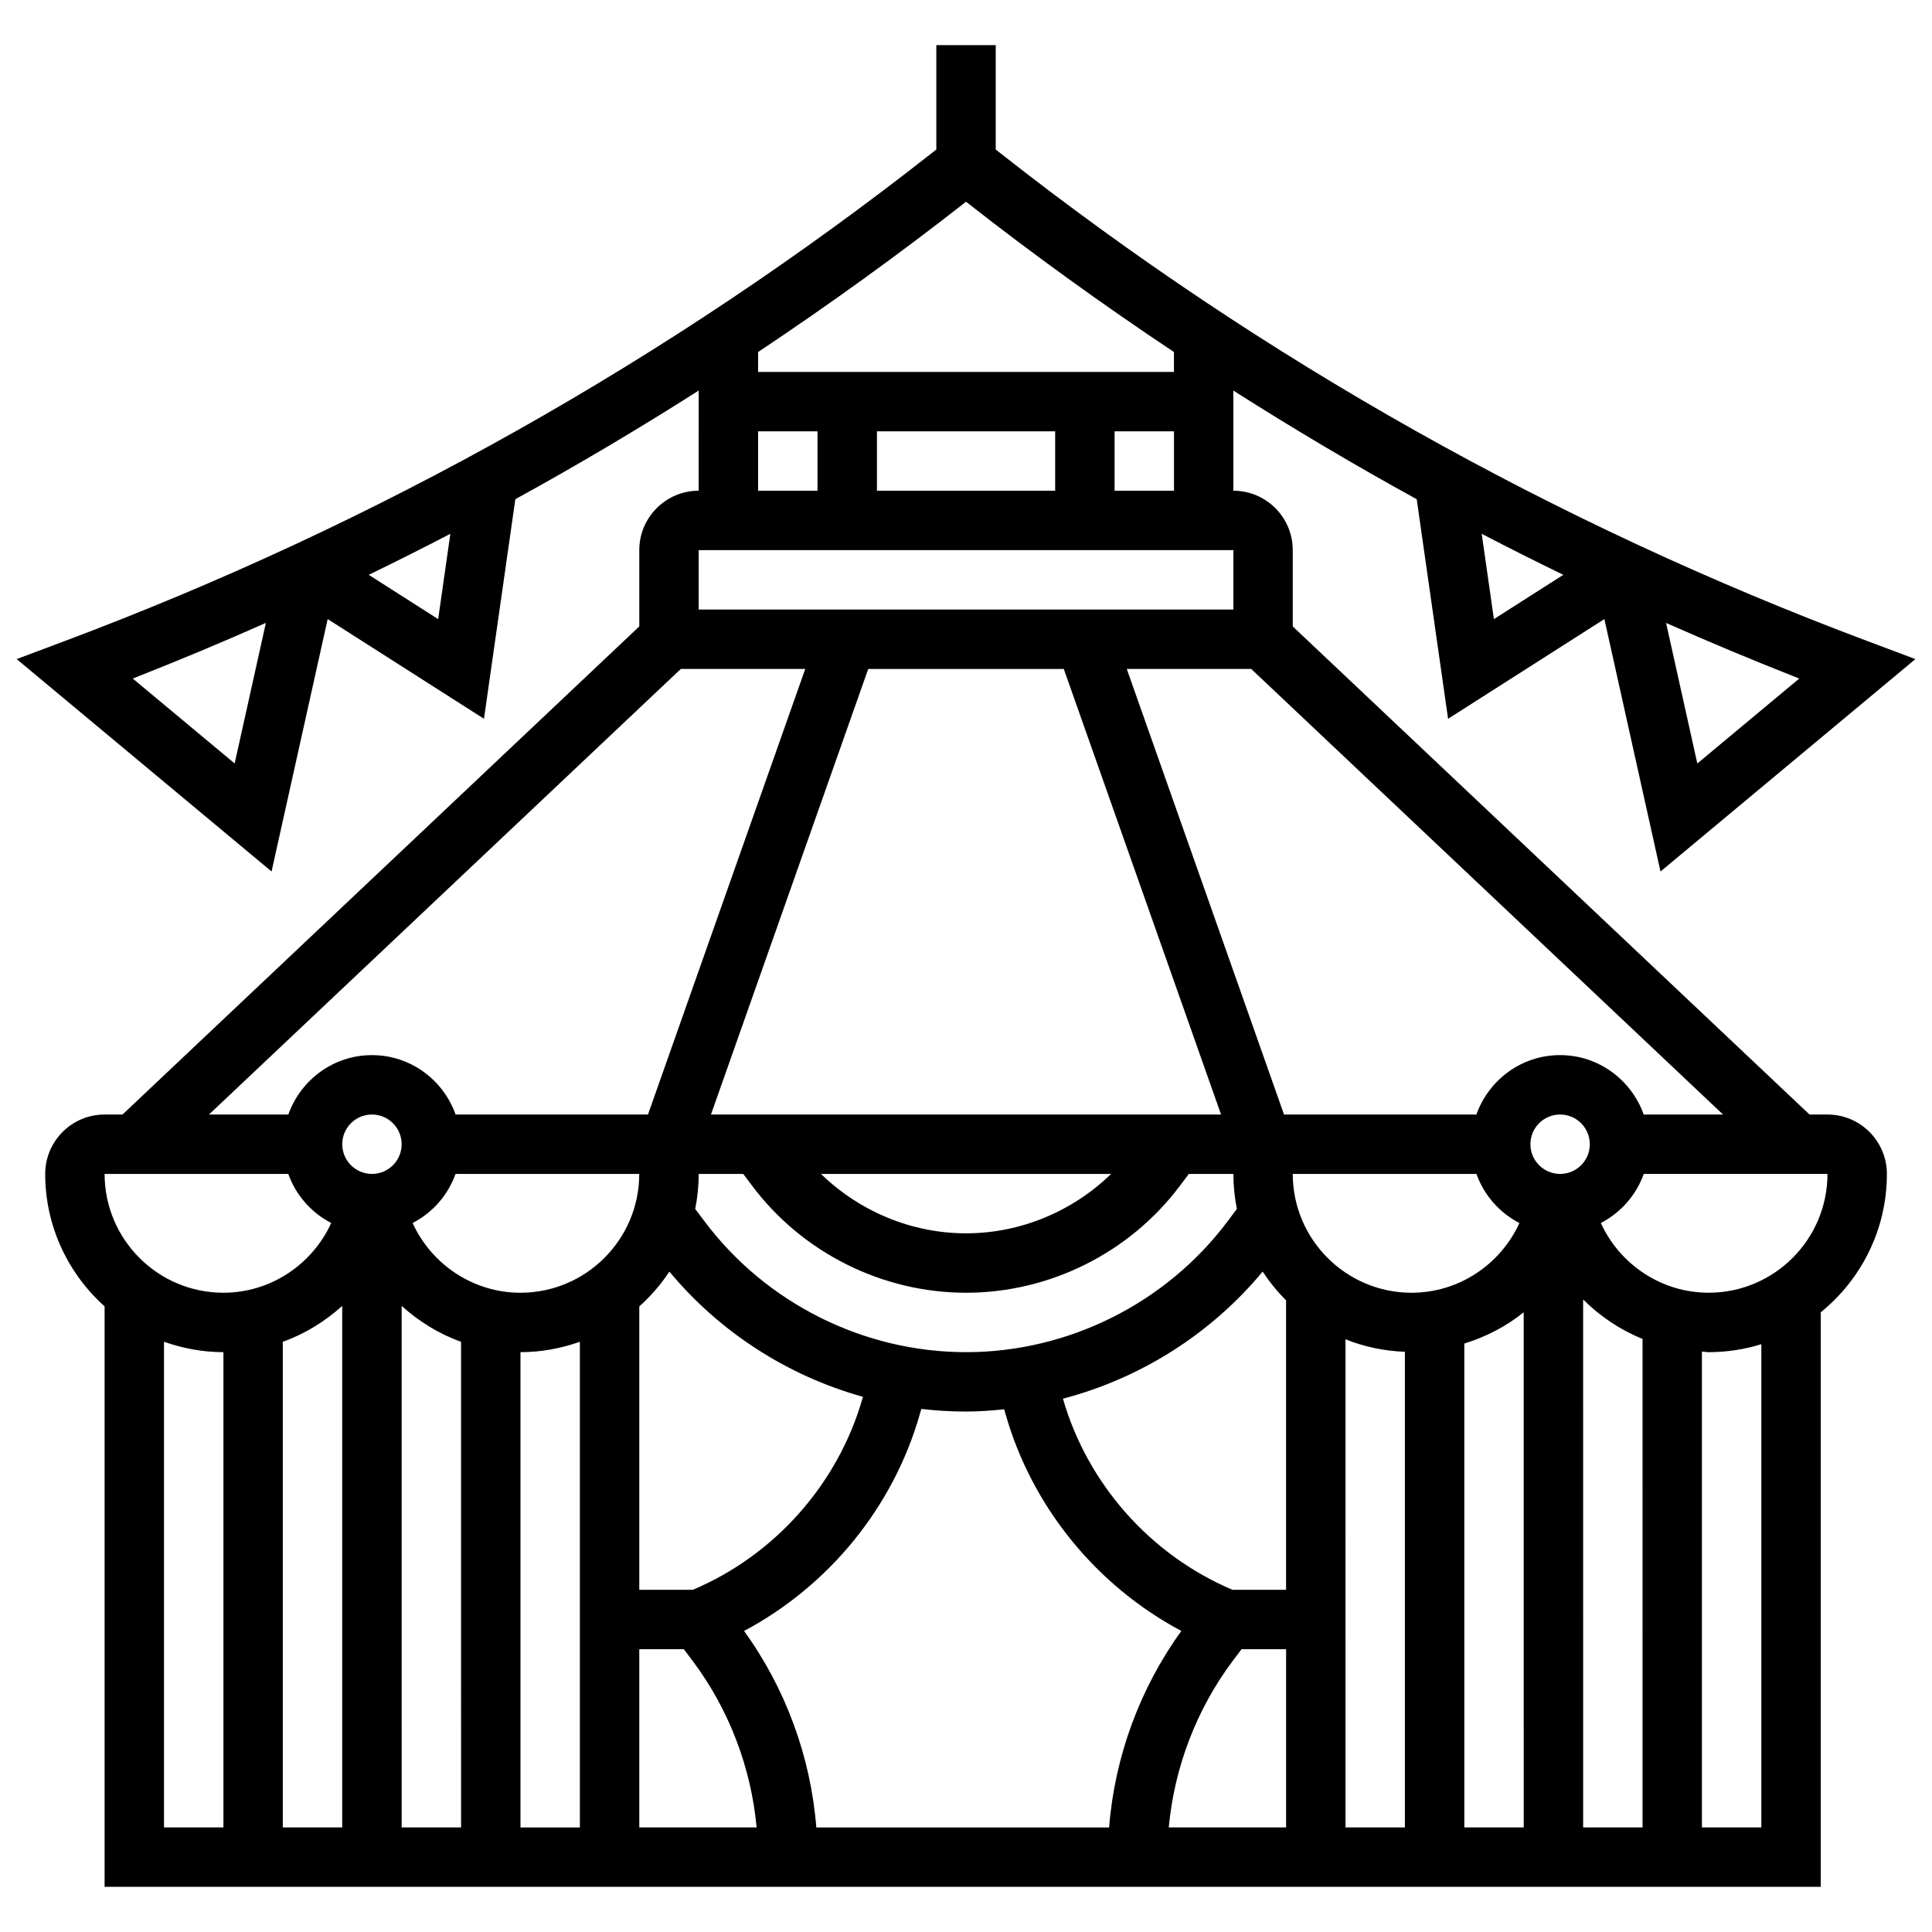 <?xml version="1.0" encoding="UTF-8"?>
<!-- Uploaded to: SVG Repo, www.svgrepo.com, Generator: SVG Repo Mixer Tools -->
<svg width="800px" height="800px" version="1.1" viewBox="144 144 512 512" xmlns="http://www.w3.org/2000/svg">
 <defs>
  <clipPath id="a">
   <path d="m148.09 155h503.81v490h-503.81z"/>
  </clipPath>
 </defs>
 <g clip-path="url(#a)">
  <path d="m628.29 439.36h-4.746l-136.95-129.35v-20.223c0-8.684-7.062-15.742-15.742-15.742v-26.535c15.895 10.109 32.094 19.727 48.594 28.789l8.312 58.191 41.422-26.426 14.871 66.895 67.551-56.293-12.668-4.754c-82.82-31.055-160.09-74.508-229.62-129.16l-1.434-1.129v-27.664h-15.742v27.664l-1.434 1.125c-69.543 54.641-146.8 98.102-229.62 129.16l-12.668 4.754 67.551 56.293 14.871-66.895 41.422 26.426 8.312-58.191c16.508-9.062 32.699-18.68 48.594-28.789l-0.004 26.539c-8.684 0-15.742 7.062-15.742 15.742v20.223l-136.95 129.35h-4.746c-8.684 0-15.742 7.062-15.742 15.742 0 13.941 6.109 26.449 15.742 35.109v153.82h454.8v-152.26c10.684-8.668 17.523-21.875 17.523-36.668 0-8.684-7.062-15.742-15.742-15.742zm-7.473-115.54-27.008 22.508-8.281-37.242c11.641 5.156 23.41 10.066 35.289 14.734zm-414.63 22.508-27.008-22.508c11.879-4.66 23.648-9.582 35.281-14.746zm269.4-25.051 125.03 118.08h-21.02c-3.258-9.141-11.918-15.742-22.168-15.742s-18.91 6.606-22.168 15.742h-50.98l-41.676-118.08zm-240.9 168.81v138.2h-15.746v-128.7c5.875-2.086 11.164-5.383 15.746-9.5zm30.039-34.984h48.68c0 17.367-14.121 31.488-31.488 31.488-12.5 0-23.547-7.484-28.574-18.477 5.281-2.738 9.359-7.352 11.383-13.012zm161.19-133.82 41.676 118.08h-135.18l41.676-118.08zm109.36 133.82c2.016 5.66 6.102 10.281 11.383 13.012-5.019 11-16.074 18.477-28.574 18.477-17.367 0-31.488-14.121-31.488-31.488zm22.168 0c-4.344 0-7.871-3.527-7.871-7.871s3.527-7.871 7.871-7.871 7.871 3.527 7.871 7.871c0.004 4.344-3.523 7.871-7.871 7.871zm-72.625 110.21h-14.191c-21.688-9.164-38.414-28-44.941-50.648 20.578-5.383 39.18-17.137 52.93-33.676 1.812 2.746 3.883 5.305 6.203 7.613zm-157.21 0h-14.191v-75.098c3.031-2.723 5.731-5.809 7.973-9.227 13.383 16.098 31.371 27.621 51.301 33.188l-0.102 0.348c-6.492 22.723-23.25 41.602-44.98 50.789zm3.121-97.613-2.496-3.32c0.605-3.012 0.926-6.106 0.926-9.277h11.809l2.356 3.141c13.312 17.754 34.504 28.348 56.688 28.348s43.375-10.598 56.68-28.348l2.359-3.141h11.809c0 3.172 0.324 6.266 0.922 9.266l-2.488 3.332c-16.273 21.68-42.172 34.637-69.281 34.637-27.113 0-53.012-12.957-69.281-34.637zm30.84-12.598h76.887c-10.211 9.934-24.027 15.742-38.438 15.742-14.414 0.004-28.238-5.805-38.449-15.742zm-119 0c-4.344 0-7.871-3.527-7.871-7.871s3.527-7.871 7.871-7.871 7.871 3.527 7.871 7.871-3.527 7.871-7.871 7.871zm7.871 34.984c4.582 4.117 9.871 7.414 15.742 9.5l0.004 128.7h-15.742zm31.488 12.25c5.527 0 10.809-1.008 15.742-2.754l0.004 128.71h-15.742zm31.488 78.719h11.809l2.363 3.148c9.59 12.777 15.453 28.191 16.926 44.082l-31.098 0.004zm27.766-4.832c22.434-11.941 39.516-32.762 46.555-57.379l0.418-1.465c3.918 0.457 7.879 0.699 11.855 0.699 3.394 0 6.754-0.262 10.109-0.598l0.387 1.363c7.039 24.609 24.121 45.43 46.555 57.379-10.988 15.207-17.672 33.379-19.137 52.074h-77.594c-1.469-18.699-8.152-36.875-19.148-52.074zm129.48 7.973 2.356-3.141h11.809v47.23h-31.094c1.477-15.883 7.336-31.297 16.93-44.09zm29.906-85.27c4.894 1.969 10.203 3.109 15.742 3.312l0.004 126.05h-15.742zm31.488 1.141c5.762-1.801 11.125-4.566 15.742-8.305l0.004 136.53h-15.742zm31.488-11.695c4.496 4.481 9.809 8.07 15.742 10.453l0.004 129.46h-15.742zm-124.17-214.32v-15.742h15.742v15.742zm-15.746-15.746v15.742h-47.23v-15.742zm113.04 27.16c7.156 3.723 14.367 7.344 21.625 10.871l-18.398 11.738zm-276.55 22.609-18.398-11.738c7.258-3.527 14.469-7.148 21.625-10.871zm139.89-110.61c17.871 14.027 36.266 27.277 55.105 39.832l-0.004 5.266h-110.21v-5.266c18.836-12.559 37.234-25.812 55.105-39.832zm-55.105 60.84h15.742v15.742h-15.742zm-15.746 31.488h141.7v15.742l-141.7 0.004zm-4.738 31.488h32.977l-41.676 118.08h-50.98c-3.258-9.141-11.918-15.742-22.168-15.742s-18.91 6.606-22.168 15.742h-21.02zm-104.02 133.82c2.016 5.66 6.102 10.273 11.375 13.012-5.023 10.992-16.066 18.477-28.566 18.477-17.367 0-31.488-14.121-31.488-31.488zm-32.938 44.477c4.938 1.75 10.219 2.758 15.746 2.758v125.95h-15.746zm423.31 128.71h-15.742l-0.004-126.11c0.605 0.023 1.172 0.16 1.781 0.16 4.863 0 9.547-0.738 13.965-2.109zm-13.965-141.7c-12.5 0-23.555-7.484-28.574-18.477 5.273-2.738 9.359-7.352 11.383-13.012h48.68c0 17.367-14.125 31.488-31.488 31.488z"/>
 </g>
</svg>